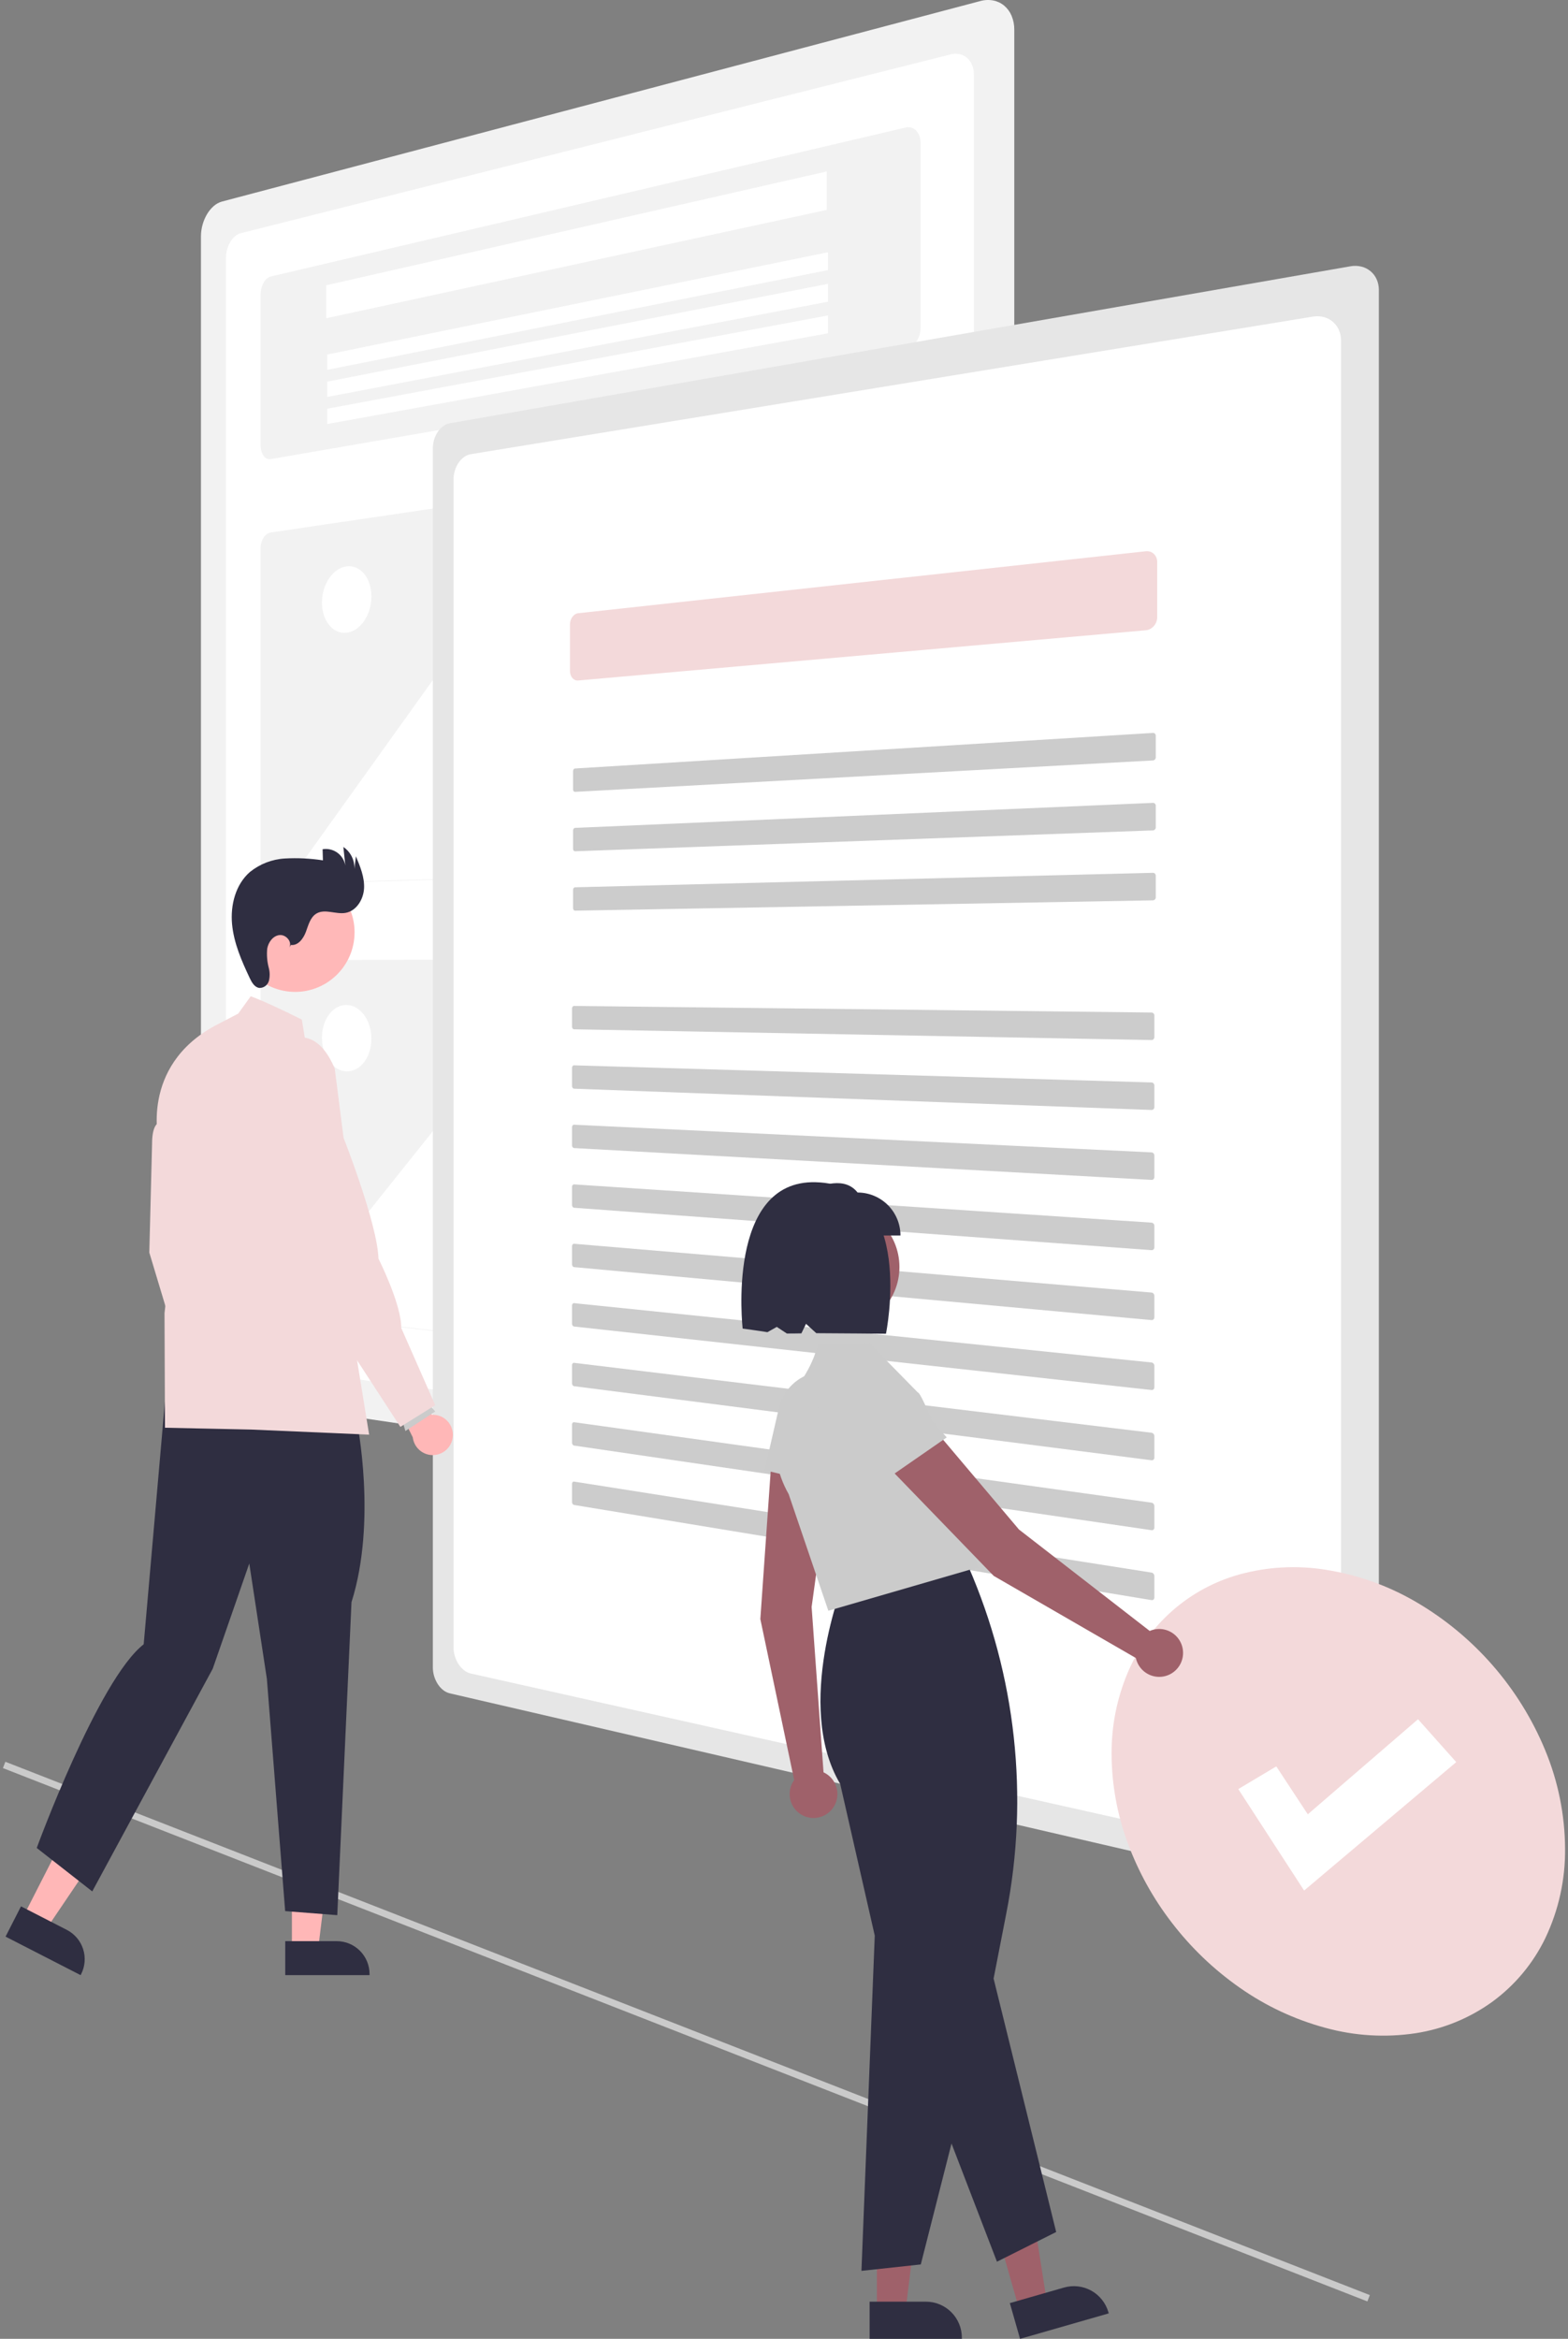 <svg width="269" height="401" viewBox="0 0 269 401" fill="none" xmlns="http://www.w3.org/2000/svg">
<rect x="0" y="0" width="269" height="401" fill="#808080" stroke="none"/>
<g clip-path="url(#clip0_52_840)">
<path d="M0.922 302.058L0.5 303.142L234.58 394.583L235.001 393.498L0.922 302.058Z" fill="#CACACA"/>
<path d="M168.184 0.179L38.072 34.559C37.551 34.707 37.071 34.97 36.666 35.329C36.214 35.726 35.828 36.193 35.523 36.712C35.189 37.275 34.931 37.88 34.756 38.511C34.57 39.171 34.476 39.854 34.474 40.541V234.015C34.474 234.691 34.569 235.363 34.756 236.012C34.927 236.617 35.186 237.193 35.523 237.723C35.826 238.205 36.213 238.628 36.666 238.973C37.078 239.288 37.561 239.496 38.072 239.579L168.184 258.782C168.939 258.898 169.71 258.838 170.438 258.608C171.131 258.385 171.764 258.006 172.289 257.501C172.834 256.975 173.261 256.339 173.544 255.635C173.854 254.858 174.012 254.028 174.007 253.191V5.091C174.015 4.271 173.858 3.458 173.544 2.701C173.266 2.037 172.836 1.448 172.289 0.981C171.756 0.534 171.12 0.227 170.438 0.09C169.69 -0.055 168.919 -0.025 168.184 0.179Z" fill="#F2F2F2"/>
<path d="M41.279 39.988C40.912 40.096 40.573 40.285 40.288 40.542C39.971 40.822 39.7 41.151 39.487 41.517C39.253 41.915 39.073 42.342 38.953 42.788C38.827 43.254 38.765 43.735 38.77 44.217V229.839C38.764 230.314 38.826 230.787 38.953 231.245C39.071 231.671 39.25 232.078 39.486 232.453C39.697 232.793 39.969 233.093 40.286 233.338C40.576 233.562 40.917 233.711 41.278 233.773L163.154 250.232C163.673 250.295 164.2 250.237 164.693 250.063C165.166 249.892 165.594 249.617 165.946 249.257C166.313 248.88 166.598 248.432 166.784 247.94C166.988 247.397 167.087 246.821 167.076 246.241V12.844C167.089 12.275 166.99 11.709 166.784 11.179C166.602 10.713 166.315 10.296 165.946 9.96C165.59 9.639 165.159 9.412 164.693 9.3C164.186 9.183 163.659 9.186 163.154 9.31L41.279 39.988Z" fill="white"/>
<path d="M46.434 47.41C46.183 47.475 45.953 47.601 45.763 47.779C45.544 47.981 45.359 48.218 45.217 48.481C45.055 48.776 44.931 49.09 44.849 49.417C44.758 49.767 44.712 50.127 44.711 50.489V76.342C44.709 76.685 44.755 77.026 44.846 77.356C44.923 77.638 45.047 77.903 45.214 78.142C45.355 78.345 45.543 78.51 45.762 78.622C45.97 78.724 46.205 78.757 46.434 78.717L155.367 59.913C155.727 59.846 156.067 59.7 156.362 59.484C156.68 59.252 156.956 58.967 157.177 58.641C157.417 58.292 157.603 57.909 157.729 57.504C157.863 57.081 157.931 56.639 157.932 56.195V24.538C157.936 24.121 157.867 23.706 157.729 23.311C157.611 22.972 157.423 22.661 157.177 22.399C156.951 22.156 156.664 21.977 156.345 21.883C156.027 21.789 155.689 21.783 155.367 21.864L46.434 47.41Z" fill="#F2F2F2"/>
<path d="M46.434 91.301C46.187 91.347 45.953 91.451 45.755 91.606C45.536 91.774 45.349 91.98 45.203 92.213C45.041 92.469 44.917 92.747 44.835 93.038C44.748 93.349 44.706 93.671 44.711 93.994V149.252C44.706 149.568 44.75 149.882 44.838 150.185C44.918 150.458 45.042 150.715 45.206 150.946C45.352 151.153 45.54 151.327 45.758 151.456C45.964 151.578 46.199 151.641 46.438 151.641L155.37 148.528C155.721 148.511 156.065 148.417 156.376 148.251C156.69 148.084 156.968 147.858 157.195 147.584C157.433 147.299 157.618 146.974 157.743 146.624C157.874 146.254 157.939 145.864 157.934 145.471V77.809C157.941 77.427 157.876 77.047 157.743 76.689C157.622 76.366 157.435 76.072 157.195 75.825C156.966 75.591 156.685 75.412 156.376 75.302C156.052 75.19 155.706 75.156 155.367 75.203L46.434 91.301Z" fill="#F2F2F2"/>
<path d="M55.978 48.907L141.838 29.395V35.988L55.978 54.56V48.907Z" fill="white"/>
<path d="M56.129 60.788L142.041 43.249V46.311L56.129 63.413V60.788Z" fill="white"/>
<path d="M56.129 65.433L142.041 48.667V51.73L56.129 68.058V65.433Z" fill="white"/>
<path d="M56.129 70.078L142.041 54.086V57.148L56.129 72.703V70.078Z" fill="white"/>
<path d="M103.764 150.112L147.332 148.875C147.484 148.871 147.634 148.841 147.776 148.787C147.919 148.732 148.053 148.655 148.173 148.559C148.298 148.46 148.408 148.343 148.5 148.212C148.596 148.074 148.674 147.923 148.73 147.764C148.845 147.442 148.875 147.095 148.816 146.758C148.788 146.596 148.738 146.437 148.668 146.288C148.6 146.141 148.51 146.004 148.401 145.883L119.68 113.967C119.555 113.826 119.4 113.716 119.225 113.645C119.061 113.58 118.884 113.555 118.709 113.571C118.527 113.589 118.351 113.646 118.193 113.738C118.018 113.842 117.864 113.978 117.741 114.141L111.059 122.796C110.807 123.128 110.493 123.406 110.134 123.615C109.813 123.801 109.455 123.913 109.085 123.943C108.728 123.97 108.37 123.911 108.04 123.772C107.687 123.62 107.374 123.388 107.124 123.095L87.431 100.413C87.322 100.284 87.182 100.184 87.026 100.12C86.879 100.062 86.721 100.042 86.566 100.061C86.402 100.083 86.244 100.141 86.106 100.231C85.948 100.334 85.811 100.467 85.702 100.621L51.103 148.919C51.026 149.028 50.962 149.147 50.915 149.272C50.865 149.402 50.83 149.537 50.811 149.674C50.79 149.814 50.785 149.956 50.795 150.097C50.805 150.238 50.831 150.377 50.872 150.512C50.91 150.641 50.965 150.763 51.035 150.877C51.098 150.981 51.175 151.074 51.265 151.154C51.348 151.228 51.443 151.287 51.546 151.328C51.646 151.367 51.753 151.386 51.861 151.383L103.816 149.888L103.764 150.112Z" fill="white"/>
<path d="M59.442 97.103C60.005 97.026 60.578 97.106 61.098 97.333C61.628 97.569 62.095 97.927 62.462 98.378C62.872 98.883 63.184 99.461 63.382 100.081C63.611 100.788 63.725 101.528 63.721 102.272C63.721 103.042 63.607 103.808 63.382 104.545C63.175 105.231 62.865 105.881 62.462 106.473C62.097 107.013 61.635 107.48 61.1 107.852C60.608 108.194 60.04 108.412 59.445 108.484C58.882 108.549 58.312 108.458 57.798 108.222C57.276 107.976 56.818 107.612 56.46 107.158C56.059 106.654 55.754 106.08 55.56 105.466C55.338 104.768 55.227 104.039 55.232 103.307C55.231 102.549 55.342 101.794 55.56 101.068C55.762 100.389 56.064 99.745 56.458 99.156C56.816 98.616 57.269 98.145 57.795 97.767C58.283 97.416 58.848 97.188 59.442 97.103Z" fill="white"/>
<path d="M46.434 164.62C46.194 164.627 45.959 164.698 45.755 164.825C45.537 164.961 45.35 165.141 45.205 165.353C45.041 165.588 44.916 165.849 44.837 166.125C44.748 166.429 44.706 166.745 44.711 167.063V222.321C44.707 222.643 44.75 222.964 44.838 223.273C44.92 223.561 45.044 223.835 45.206 224.086C45.353 224.315 45.54 224.515 45.758 224.677C45.958 224.825 46.191 224.922 46.438 224.959L155.367 237.624C155.708 237.659 156.052 237.615 156.373 237.493C156.683 237.373 156.963 237.186 157.192 236.944C157.432 236.691 157.618 236.391 157.739 236.063C157.873 235.703 157.938 235.321 157.931 234.937V167.278C157.936 166.886 157.871 166.497 157.739 166.129C157.616 165.784 157.43 165.465 157.192 165.186C156.964 164.92 156.686 164.702 156.373 164.545C156.06 164.389 155.716 164.305 155.367 164.3L46.434 164.62Z" fill="#F2F2F2"/>
<path d="M103.764 231.734L147.331 236.808C147.479 236.826 147.629 236.818 147.774 236.784C147.915 236.751 148.049 236.693 148.171 236.614C148.295 236.532 148.406 236.431 148.497 236.314C148.595 236.188 148.672 236.048 148.727 235.899C148.786 235.742 148.823 235.578 148.836 235.412C148.85 235.242 148.843 235.072 148.814 234.904C148.785 234.735 148.735 234.57 148.666 234.412C148.596 234.254 148.507 234.105 148.399 233.969L119.68 197.895C119.556 197.737 119.401 197.605 119.225 197.508C119.066 197.421 118.889 197.37 118.708 197.36C118.532 197.35 118.355 197.382 118.193 197.452C118.019 197.529 117.864 197.644 117.74 197.789L111.059 205.474C110.806 205.771 110.49 206.005 110.134 206.16C109.803 206.301 109.444 206.362 109.085 206.336C108.717 206.308 108.36 206.198 108.04 206.013C107.684 205.807 107.373 205.532 107.125 205.204L87.431 179.668C87.322 179.523 87.183 179.403 87.025 179.316C86.884 179.238 86.726 179.196 86.565 179.191C86.406 179.187 86.248 179.223 86.105 179.294C85.947 179.373 85.808 179.486 85.699 179.625L51.103 222.915C51.025 223.014 50.962 223.124 50.915 223.241C50.865 223.366 50.83 223.496 50.811 223.628C50.79 223.768 50.785 223.909 50.795 224.049C50.805 224.194 50.831 224.337 50.871 224.477C50.911 224.612 50.966 224.743 51.035 224.866C51.098 224.979 51.175 225.083 51.265 225.176C51.347 225.262 51.442 225.334 51.546 225.391C51.643 225.444 51.75 225.478 51.86 225.491L103.816 231.52L103.764 231.734Z" fill="white"/>
<path d="M59.442 172.305C60.025 172.315 60.596 172.477 61.098 172.773C61.632 173.091 62.095 173.515 62.459 174.018C62.865 174.575 63.176 175.196 63.379 175.855C63.606 176.58 63.72 177.335 63.718 178.095C63.721 178.849 63.607 179.6 63.379 180.319C63.178 180.966 62.867 181.573 62.459 182.113C62.095 182.6 61.631 183.003 61.098 183.295C60.59 183.57 60.019 183.705 59.442 183.687C58.859 183.664 58.292 183.491 57.795 183.186C57.27 182.861 56.815 182.433 56.458 181.929C56.062 181.374 55.758 180.758 55.56 180.106C55.34 179.391 55.23 178.647 55.232 177.9C55.229 177.157 55.34 176.418 55.56 175.708C55.757 175.068 56.06 174.465 56.458 173.926C56.815 173.438 57.271 173.031 57.795 172.731C58.298 172.447 58.865 172.3 59.442 172.305Z" fill="white"/>
<path d="M77.16 72.573C76.75 72.65 76.363 72.819 76.028 73.067C75.667 73.334 75.356 73.662 75.108 74.036C74.838 74.437 74.629 74.876 74.488 75.339C74.337 75.826 74.259 76.332 74.258 76.842V285.891C74.262 286.904 74.556 287.894 75.106 288.745C75.355 289.133 75.665 289.478 76.026 289.765C76.358 290.032 76.745 290.223 77.159 290.325L231.678 326.074C232.297 326.224 232.94 326.241 233.566 326.126C234.129 326.02 234.66 325.783 235.116 325.434C235.566 325.086 235.926 324.634 236.165 324.117C236.426 323.546 236.558 322.924 236.552 322.296V49.713C236.557 49.078 236.425 48.449 236.165 47.869C235.924 47.336 235.565 46.865 235.116 46.492C234.664 46.119 234.134 45.852 233.566 45.711C232.948 45.56 232.305 45.541 231.678 45.655L77.16 72.573Z" fill="#E6E6E6"/>
<path d="M80.728 77.876C80.31 77.958 79.916 78.134 79.575 78.39C79.209 78.664 78.894 78.999 78.643 79.38C78.372 79.789 78.164 80.235 78.025 80.706C77.877 81.2 77.804 81.714 77.809 82.23V282.39C77.802 283.417 78.092 284.424 78.643 285.29C78.895 285.687 79.209 286.04 79.575 286.336C79.913 286.611 80.306 286.81 80.728 286.919L225.321 319.24C225.935 319.372 226.57 319.372 227.184 319.24C227.74 319.119 228.26 318.867 228.7 318.505C229.14 318.143 229.487 317.681 229.713 317.158C229.962 316.579 230.082 315.953 230.067 315.324V58.473C230.081 57.836 229.96 57.204 229.713 56.617C229.486 56.078 229.14 55.598 228.702 55.211C228.265 54.824 227.745 54.541 227.184 54.383C226.578 54.214 225.943 54.177 225.321 54.272L80.728 77.876Z" fill="white"/>
<path d="M99.189 105.137C98.994 105.16 98.807 105.228 98.642 105.335C98.469 105.447 98.318 105.591 98.197 105.758C98.066 105.937 97.965 106.135 97.897 106.346C97.824 106.569 97.786 106.803 97.786 107.038V115.051C97.785 115.279 97.823 115.505 97.897 115.721C97.963 115.913 98.064 116.092 98.197 116.247C98.318 116.391 98.47 116.506 98.642 116.583C98.813 116.658 99.001 116.689 99.188 116.672L196.58 108.06C196.845 108.035 197.102 107.956 197.336 107.829C197.57 107.702 197.779 107.534 197.953 107.333C198.132 107.129 198.273 106.895 198.371 106.642C198.472 106.382 198.525 106.107 198.526 105.828V96.364C198.527 96.096 198.475 95.829 198.372 95.581C198.277 95.35 198.135 95.143 197.955 94.971C197.778 94.803 197.568 94.675 197.337 94.596C197.094 94.514 196.836 94.486 196.58 94.515L99.189 105.137Z" fill="#F3D9DA"/>
<path d="M98.662 131.759C98.613 131.762 98.566 131.777 98.524 131.802C98.481 131.828 98.443 131.862 98.413 131.902C98.38 131.946 98.355 131.994 98.338 132.046C98.319 132.101 98.31 132.159 98.31 132.217V135.348C98.31 135.406 98.319 135.463 98.338 135.517C98.354 135.566 98.38 135.611 98.413 135.651C98.443 135.688 98.481 135.718 98.524 135.739C98.567 135.759 98.614 135.769 98.662 135.766L197.796 130.38C197.862 130.376 197.926 130.359 197.985 130.329C198.044 130.3 198.096 130.259 198.14 130.21C198.231 130.108 198.282 129.976 198.282 129.838V126.147C198.283 126.079 198.27 126.012 198.244 125.949C198.22 125.89 198.185 125.836 198.14 125.791C198.095 125.746 198.041 125.712 197.982 125.689C197.922 125.667 197.859 125.657 197.796 125.661L98.662 131.759Z" fill="#CCCCCC"/>
<path d="M98.662 141.943C98.613 141.945 98.566 141.959 98.524 141.984C98.481 142.009 98.443 142.043 98.413 142.082C98.38 142.125 98.355 142.173 98.338 142.224C98.319 142.28 98.31 142.337 98.31 142.395V145.527C98.31 145.584 98.319 145.641 98.338 145.696C98.354 145.746 98.379 145.793 98.413 145.834C98.443 145.872 98.481 145.902 98.524 145.924C98.567 145.945 98.614 145.955 98.662 145.953L197.796 142.373C197.861 142.371 197.926 142.355 197.985 142.327C198.044 142.298 198.096 142.259 198.14 142.211C198.231 142.11 198.282 141.978 198.282 141.842V138.148C198.282 138.08 198.27 138.012 198.244 137.949C198.22 137.89 198.184 137.836 198.14 137.79C198.096 137.746 198.043 137.71 197.985 137.687C197.925 137.662 197.86 137.651 197.796 137.654L98.662 141.943Z" fill="#CCCCCC"/>
<path d="M98.662 152.128C98.614 152.129 98.566 152.142 98.524 152.166C98.481 152.191 98.444 152.223 98.414 152.262C98.381 152.305 98.356 152.352 98.339 152.403C98.321 152.458 98.311 152.516 98.311 152.574V155.705C98.311 155.763 98.321 155.82 98.339 155.875C98.356 155.925 98.381 155.972 98.414 156.013C98.444 156.051 98.482 156.082 98.525 156.105C98.568 156.127 98.615 156.138 98.663 156.137L197.796 154.366C197.861 154.364 197.926 154.348 197.985 154.32C198.043 154.293 198.096 154.254 198.14 154.207C198.184 154.159 198.22 154.103 198.244 154.041C198.269 153.977 198.282 153.909 198.282 153.84V150.15C198.282 150.082 198.269 150.014 198.244 149.95C198.22 149.89 198.184 149.836 198.14 149.789C198.096 149.743 198.043 149.706 197.985 149.681C197.925 149.656 197.86 149.644 197.796 149.647L98.662 152.128Z" fill="#CCCCCC"/>
<path d="M98.487 172.47C98.439 172.469 98.391 172.481 98.349 172.503C98.306 172.525 98.268 172.557 98.237 172.595C98.205 172.636 98.18 172.683 98.164 172.733C98.145 172.788 98.136 172.845 98.136 172.902V176.033C98.136 176.091 98.145 176.148 98.164 176.203C98.181 176.253 98.206 176.3 98.239 176.342C98.269 176.381 98.307 176.413 98.35 176.438C98.392 176.461 98.44 176.474 98.488 176.474L197.554 178.315C197.619 178.316 197.683 178.304 197.743 178.278C197.801 178.253 197.854 178.216 197.898 178.171C197.943 178.124 197.978 178.069 198.002 178.009C198.027 177.945 198.04 177.878 198.04 177.809V174.12C198.04 174.051 198.027 173.983 198.002 173.919C197.978 173.857 197.942 173.802 197.898 173.754C197.854 173.706 197.801 173.668 197.743 173.641C197.684 173.614 197.619 173.599 197.554 173.599L98.487 172.47Z" fill="#CCCCCC"/>
<path d="M98.487 182.652C98.439 182.65 98.391 182.661 98.349 182.682C98.305 182.705 98.268 182.736 98.237 182.774C98.204 182.816 98.179 182.862 98.162 182.913C98.145 182.966 98.136 183.022 98.136 183.078V186.208C98.136 186.266 98.145 186.324 98.164 186.379C98.181 186.43 98.206 186.478 98.239 186.521C98.269 186.56 98.307 186.594 98.35 186.618C98.392 186.643 98.44 186.656 98.488 186.658L197.554 190.305C197.619 190.308 197.683 190.296 197.743 190.272C197.801 190.248 197.854 190.212 197.898 190.167C197.943 190.121 197.978 190.067 198.002 190.007C198.028 189.944 198.04 189.876 198.04 189.808V186.117C198.04 186.048 198.027 185.98 198.002 185.916C197.978 185.854 197.942 185.798 197.898 185.749C197.854 185.701 197.802 185.662 197.743 185.634C197.684 185.606 197.62 185.59 197.554 185.588L98.487 182.652Z" fill="#CCCCCC"/>
<path d="M98.487 192.833C98.439 192.831 98.392 192.841 98.35 192.862C98.307 192.883 98.269 192.913 98.239 192.949C98.206 192.989 98.18 193.035 98.164 193.084C98.145 193.139 98.136 193.195 98.136 193.253V196.383C98.136 196.441 98.145 196.499 98.164 196.555C98.181 196.606 98.206 196.654 98.239 196.697C98.269 196.738 98.307 196.771 98.35 196.797C98.392 196.822 98.439 196.836 98.488 196.839L197.554 202.293C197.617 202.297 197.681 202.287 197.74 202.264C197.799 202.241 197.853 202.206 197.898 202.161C197.943 202.116 197.978 202.062 198.002 202.003C198.028 201.94 198.041 201.873 198.04 201.805V198.114C198.04 197.978 197.989 197.847 197.898 197.745C197.854 197.697 197.802 197.657 197.743 197.628C197.684 197.598 197.62 197.581 197.554 197.578L98.487 192.833Z" fill="#CCCCCC"/>
<path d="M98.487 203.065C98.439 203.061 98.392 203.07 98.349 203.09C98.306 203.111 98.269 203.14 98.239 203.177C98.206 203.216 98.18 203.262 98.164 203.31C98.145 203.365 98.136 203.421 98.136 203.479V206.609C98.136 206.667 98.145 206.726 98.164 206.781C98.181 206.833 98.206 206.882 98.239 206.925C98.269 206.966 98.307 207.001 98.35 207.027C98.392 207.053 98.439 207.069 98.488 207.073L197.552 214.341C197.616 214.346 197.681 214.337 197.741 214.315C197.799 214.293 197.852 214.259 197.896 214.216C197.941 214.171 197.976 214.118 198 214.06C198.026 213.997 198.039 213.93 198.038 213.862V210.171C198.038 210.102 198.025 210.033 198 209.968C197.976 209.905 197.94 209.848 197.896 209.798C197.852 209.748 197.8 209.707 197.741 209.677C197.683 209.646 197.618 209.628 197.552 209.624L98.487 203.065Z" fill="#CCCCCC"/>
<path d="M98.487 213.246C98.439 213.241 98.392 213.249 98.349 213.269C98.306 213.289 98.269 213.318 98.239 213.355C98.206 213.393 98.18 213.438 98.164 213.486C98.145 213.539 98.136 213.596 98.136 213.653V216.783C98.136 216.842 98.146 216.9 98.164 216.956C98.181 217.008 98.206 217.057 98.239 217.101C98.269 217.143 98.307 217.178 98.35 217.205C98.392 217.231 98.439 217.247 98.488 217.251L197.552 226.329C197.616 226.335 197.681 226.327 197.741 226.306C197.799 226.285 197.852 226.252 197.896 226.209C197.941 226.166 197.976 226.113 198 226.055C198.026 225.993 198.039 225.926 198.038 225.859V222.168C198.038 222.098 198.025 222.029 198 221.964C197.976 221.901 197.94 221.842 197.896 221.791C197.852 221.741 197.8 221.699 197.741 221.668C197.683 221.636 197.618 221.617 197.552 221.611L98.487 213.246Z" fill="#CCCCCC"/>
<path d="M98.487 223.427C98.44 223.422 98.392 223.429 98.349 223.447C98.306 223.466 98.269 223.494 98.239 223.53C98.206 223.568 98.18 223.613 98.164 223.661C98.145 223.715 98.136 223.771 98.136 223.828V226.959C98.136 227.017 98.146 227.076 98.164 227.132C98.181 227.184 98.206 227.234 98.239 227.279C98.269 227.32 98.307 227.356 98.35 227.385C98.392 227.412 98.439 227.428 98.488 227.434L197.552 238.317C197.616 238.324 197.681 238.317 197.741 238.297C197.799 238.278 197.852 238.246 197.896 238.205C197.941 238.162 197.976 238.11 198 238.053C198.026 237.99 198.039 237.924 198.038 237.856V234.164C198.038 234.095 198.025 234.025 198 233.96C197.976 233.897 197.94 233.838 197.896 233.786C197.852 233.735 197.8 233.692 197.741 233.66C197.683 233.627 197.619 233.607 197.552 233.6L98.487 223.427Z" fill="#CCCCCC"/>
<path d="M98.487 233.66C98.44 233.654 98.392 233.66 98.349 233.678C98.307 233.695 98.269 233.722 98.239 233.756C98.206 233.794 98.18 233.839 98.164 233.887C98.145 233.941 98.136 233.997 98.136 234.054V237.184C98.136 237.243 98.146 237.302 98.164 237.358C98.181 237.411 98.206 237.461 98.239 237.506C98.269 237.548 98.307 237.585 98.35 237.614C98.391 237.642 98.439 237.659 98.488 237.666L197.552 250.365C197.616 250.374 197.68 250.368 197.741 250.349C197.799 250.33 197.852 250.299 197.896 250.257C197.941 250.215 197.976 250.164 198 250.107C198.026 250.045 198.039 249.978 198.038 249.911V246.222C198.038 246.152 198.025 246.082 198 246.017C197.976 245.952 197.94 245.893 197.896 245.84C197.852 245.789 197.8 245.745 197.741 245.711C197.683 245.678 197.619 245.656 197.552 245.648L98.487 233.66Z" fill="#CCCCCC"/>
<path d="M98.487 243.841C98.44 243.834 98.393 243.839 98.349 243.856C98.307 243.874 98.269 243.9 98.239 243.934C98.206 243.972 98.18 244.015 98.164 244.063C98.145 244.116 98.136 244.172 98.136 244.228V247.359C98.136 247.418 98.146 247.477 98.164 247.533C98.181 247.586 98.206 247.637 98.239 247.682C98.269 247.725 98.307 247.762 98.35 247.792C98.391 247.821 98.439 247.839 98.488 247.847L197.552 262.353C197.615 262.363 197.68 262.358 197.741 262.34C197.799 262.323 197.852 262.293 197.896 262.253C197.941 262.211 197.977 262.161 198 262.104C198.026 262.043 198.039 261.976 198.038 261.909V258.218C198.038 258.148 198.025 258.078 198 258.013C197.976 257.948 197.94 257.888 197.896 257.835C197.852 257.782 197.8 257.738 197.741 257.703C197.683 257.668 197.619 257.646 197.552 257.636L98.487 243.841Z" fill="#CCCCCC"/>
<path d="M98.487 254.022C98.44 254.014 98.393 254.019 98.349 254.035C98.307 254.051 98.269 254.077 98.239 254.111C98.206 254.148 98.18 254.191 98.164 254.238C98.145 254.291 98.136 254.347 98.136 254.403V257.534C98.136 257.593 98.146 257.652 98.164 257.708C98.181 257.762 98.206 257.813 98.239 257.86C98.269 257.903 98.307 257.941 98.35 257.972C98.391 258.001 98.439 258.02 98.488 258.028L197.552 274.341C197.615 274.352 197.68 274.349 197.741 274.332C197.799 274.316 197.851 274.287 197.896 274.247C197.941 274.207 197.977 274.157 198 274.101C198.026 274.039 198.039 273.973 198.038 273.907V270.215C198.038 270.145 198.025 270.075 198 270.009C197.976 269.943 197.94 269.882 197.896 269.828C197.852 269.775 197.8 269.73 197.741 269.694C197.683 269.658 197.619 269.634 197.552 269.623L98.487 254.022Z" fill="#CCCCCC"/>
<path d="M227.402 269.133C232.84 269.981 238.074 271.836 242.835 274.602C252.845 280.416 260.667 289.371 265.091 300.086C267.304 305.422 268.461 311.138 268.498 316.917C268.557 322.251 267.392 327.527 265.091 332.337C262.988 336.67 259.852 340.417 255.961 343.246C252.068 346.043 247.57 347.878 242.835 348.603C237.683 349.376 232.427 349.062 227.403 347.681C222.114 346.257 217.116 343.914 212.634 340.759C208.227 337.671 204.315 333.926 201.037 329.653C197.819 325.486 195.257 320.85 193.44 315.906C191.654 311.072 190.726 305.961 190.699 300.806C190.656 296.013 191.589 291.262 193.44 286.843C195.159 282.755 197.778 279.111 201.103 276.183C204.427 273.256 208.369 271.121 212.634 269.939C217.444 268.62 222.478 268.346 227.402 269.133Z" fill="#F3D9DA"/>
<path d="M223.728 324.136L212.435 306.74L218.956 302.853L224.36 311.068L243.269 294.766L249.828 302.117L223.728 324.136Z" fill="white"/>
<path d="M141.281 303.866L139.239 275.515L142.905 248.949L132.495 248.244L130.44 277.591L136.247 305.188C135.753 305.873 135.481 306.695 135.47 307.541C135.46 308.387 135.71 309.215 136.186 309.913C136.663 310.611 137.344 311.145 138.134 311.44C138.925 311.736 139.788 311.779 140.604 311.565C141.42 311.351 142.151 310.889 142.695 310.242C143.24 309.596 143.572 308.797 143.646 307.954C143.72 307.111 143.532 306.266 143.109 305.534C142.686 304.803 142.047 304.22 141.281 303.866Z" fill="#9F616A"/>
<path d="M131.166 252.062L133.611 241.457C134.079 239.427 135.304 237.652 137.035 236.498C138.767 235.343 140.873 234.896 142.922 235.248C144.972 235.6 146.81 236.724 148.059 238.39C149.308 240.056 149.875 242.138 149.642 244.209L148.296 256.192L131.166 252.062Z" fill="#CBCBCB"/>
<path d="M150.439 396.231L155.347 396.231L157.682 377.256L150.439 377.256L150.439 396.231Z" fill="#9F616A"/>
<path d="M149.187 394.625L158.853 394.625C160.486 394.625 162.053 395.275 163.208 396.433C164.363 397.591 165.012 399.161 165.013 400.799V400.999L149.188 401L149.187 394.625Z" fill="#2F2E41"/>
<path d="M174.89 396.07L179.608 394.716L176.64 375.829L169.677 377.829L174.89 396.07Z" fill="#9F616A"/>
<path d="M173.245 394.872L182.537 392.204C184.107 391.753 185.793 391.946 187.221 392.74C188.65 393.534 189.705 394.865 190.155 396.439L190.21 396.632L174.997 401L173.245 394.872Z" fill="#2F2E41"/>
<path d="M147.786 389.344L150.07 331.864L144.14 305.851C136.162 292.442 144.769 271.053 144.857 270.839L144.889 270.761L144.973 270.749L165.844 267.915L166.137 268.589C174.301 287.297 176.566 308.059 172.63 328.094L170.458 339.23L181.194 382.68L171.033 387.772L163.238 367.508L157.968 388.241L147.786 389.344Z" fill="#2F2E41"/>
<path d="M142.108 276.17L135.3 256.172C131.067 248.7 133.752 242.067 136.749 237.818C139.987 233.229 140.181 230.656 140.224 230.628L140.259 230.605L149.204 230.333L157.484 238.766C158.005 238.562 162.404 249.428 162.031 249.975L167.813 268.711L142.108 276.17Z" fill="#CBCBCB"/>
<path d="M197.241 279.629L174.811 262.238L157.514 241.776L150.045 249.079L170.482 270.193L194.865 284.269C195.045 285.096 195.474 285.846 196.096 286.419C196.717 286.991 197.5 287.358 198.336 287.467C199.173 287.577 200.023 287.425 200.771 287.032C201.518 286.638 202.126 286.023 202.511 285.271C202.897 284.518 203.04 283.665 202.923 282.827C202.806 281.989 202.434 281.208 201.857 280.59C201.28 279.973 200.527 279.549 199.701 279.377C198.875 279.205 198.015 279.293 197.241 279.629Z" fill="#9F616A"/>
<path d="M147.922 256.478L141.672 247.577C140.475 245.873 139.974 243.774 140.271 241.711C140.568 239.648 141.641 237.777 143.27 236.482C144.899 235.186 146.96 234.564 149.032 234.743C151.104 234.922 153.029 235.888 154.413 237.444L162.42 246.444L147.922 256.478Z" fill="#CBCBCB"/>
<path d="M143.679 227.881C149.546 227.881 154.303 223.114 154.303 217.233C154.303 211.352 149.546 206.584 143.679 206.584C137.812 206.584 133.056 211.352 133.056 217.233C133.056 223.114 137.812 227.881 143.679 227.881Z" fill="#9F616A"/>
<path d="M154.481 211.831H137.613V204.46C141.315 202.986 144.938 201.732 147.128 204.46C149.078 204.46 150.948 205.237 152.327 206.619C153.706 208.001 154.481 209.876 154.481 211.831Z" fill="#2F2E41"/>
<path d="M139.938 202.693C124.483 202.27 127.409 227.792 127.409 227.792C127.409 227.792 130.325 228.178 131.655 228.406L133.262 227.499L134.991 228.635C135.785 228.639 136.619 228.624 137.484 228.608L138.276 226.972L140.044 228.578C143.261 228.583 151.993 228.672 151.993 228.672C151.993 228.672 157.255 203.167 139.938 202.693Z" fill="#2F2E41"/>
<path d="M77.667 246.421C77.728 245.922 77.679 245.416 77.524 244.937C77.368 244.459 77.11 244.021 76.768 243.654C76.425 243.287 76.006 242.999 75.541 242.811C75.076 242.624 74.575 242.541 74.074 242.568L70.678 235.484L65.88 236.502L70.815 246.439C70.917 247.28 71.323 248.054 71.956 248.614C72.588 249.175 73.405 249.483 74.249 249.481C75.094 249.479 75.908 249.166 76.538 248.602C77.168 248.038 77.57 247.262 77.667 246.421Z" fill="#FFB7B7"/>
<path d="M3.953 328.678L7.946 330.727L17.73 316.26L11.836 313.237L3.953 328.678Z" fill="#FFB7B7"/>
<path d="M3.601 326.849L11.467 330.883C12.796 331.565 13.801 332.749 14.259 334.173C14.718 335.597 14.594 337.146 13.914 338.479L13.831 338.642L0.953 332.036L3.601 326.849Z" fill="#2F2E41"/>
<path d="M50.079 334.283H54.565L56.699 316.937L50.078 316.937L50.079 334.283Z" fill="#FFB7B7"/>
<path d="M48.934 332.815L57.769 332.814C59.263 332.814 60.695 333.409 61.751 334.467C62.807 335.526 63.4 336.961 63.4 338.458V338.641L48.934 338.642L48.934 332.815Z" fill="#2F2E41"/>
<path d="M29.093 192.8C29.093 192.8 26.089 190.493 26.089 196.129L25.615 214.752L30.912 232.344L33.995 226.639L32.73 214.276L29.093 192.8Z" fill="#F3D9DA"/>
<path d="M61.23 243.738C61.23 243.738 64.714 260.744 60.301 274.7L57.862 328.36L48.921 327.662L45.785 287.853L42.766 268.065L36.495 286.107L15.825 324.286L6.303 316.837C6.303 316.837 16.855 287.976 24.651 281.917L28.561 237.281L61.23 243.738Z" fill="#2F2E41"/>
<path d="M50.631 170.063C56.262 170.063 60.827 165.488 60.827 159.844C60.827 154.2 56.262 149.624 50.631 149.624C45 149.624 40.436 154.2 40.436 159.844C40.436 165.488 45 170.063 50.631 170.063Z" fill="#FFB8B8"/>
<path d="M49.91 162.011C51.132 162.171 52.054 160.917 52.481 159.759C52.909 158.6 53.235 157.251 54.297 156.625C55.749 155.77 57.606 156.799 59.267 156.517C61.141 156.198 62.36 154.206 62.456 152.303C62.551 150.399 61.796 148.568 61.054 146.813L60.795 148.994C60.83 148.255 60.675 147.519 60.344 146.857C60.014 146.195 59.52 145.629 58.909 145.213L59.243 148.414C59.172 147.972 59.015 147.549 58.78 147.169C58.546 146.788 58.238 146.458 57.876 146.197C57.514 145.936 57.104 145.749 56.669 145.647C56.235 145.545 55.785 145.53 55.344 145.603L55.397 147.51C53.24 147.177 51.054 147.07 48.875 147.19C46.682 147.317 44.582 148.128 42.87 149.509C40.408 151.654 39.509 155.185 39.811 158.441C40.113 161.696 41.454 164.755 42.851 167.709C43.203 168.453 43.689 169.291 44.504 169.386C44.874 169.391 45.234 169.273 45.53 169.05C45.825 168.827 46.038 168.512 46.135 168.154C46.31 167.433 46.303 166.679 46.115 165.961C45.826 164.88 45.734 163.756 45.843 162.643C46.036 161.543 46.826 160.456 47.931 160.322C49.037 160.187 50.169 161.454 49.637 162.435L49.91 162.011Z" fill="#2F2E41"/>
<path d="M40.873 173.781L43.008 170.811C43.008 170.811 45.394 171.623 51.783 174.811L52.235 177.595L63.326 245.975L43.166 245.103L37.676 244.986L33.664 244.901L28.303 244.786L28.224 225.133L29.963 210.076L27.275 195.891C27.275 195.891 23.892 182.865 36.92 175.842L40.873 173.781Z" fill="#F3D9DA"/>
<path d="M68.813 242.783L69.546 245.351L74.668 242.006L72.735 239.788L68.813 242.783Z" fill="#CBCBCB"/>
<path d="M44.687 182.046C44.687 182.046 52.628 171.883 57.428 183.21L58.941 195.08C58.941 195.08 64.756 209.834 64.931 215.803C64.931 215.803 68.873 223.594 68.837 227.686L74.669 240.92L68.687 244.642L52.133 219.2L44.687 182.046Z" fill="#F3D9DA"/>
</g>
<defs>
<clipPath id="clip0_52_840">
<rect width="268" height="401" fill="white" transform="translate(0.5)"/>
</clipPath>
</defs>
</svg>
